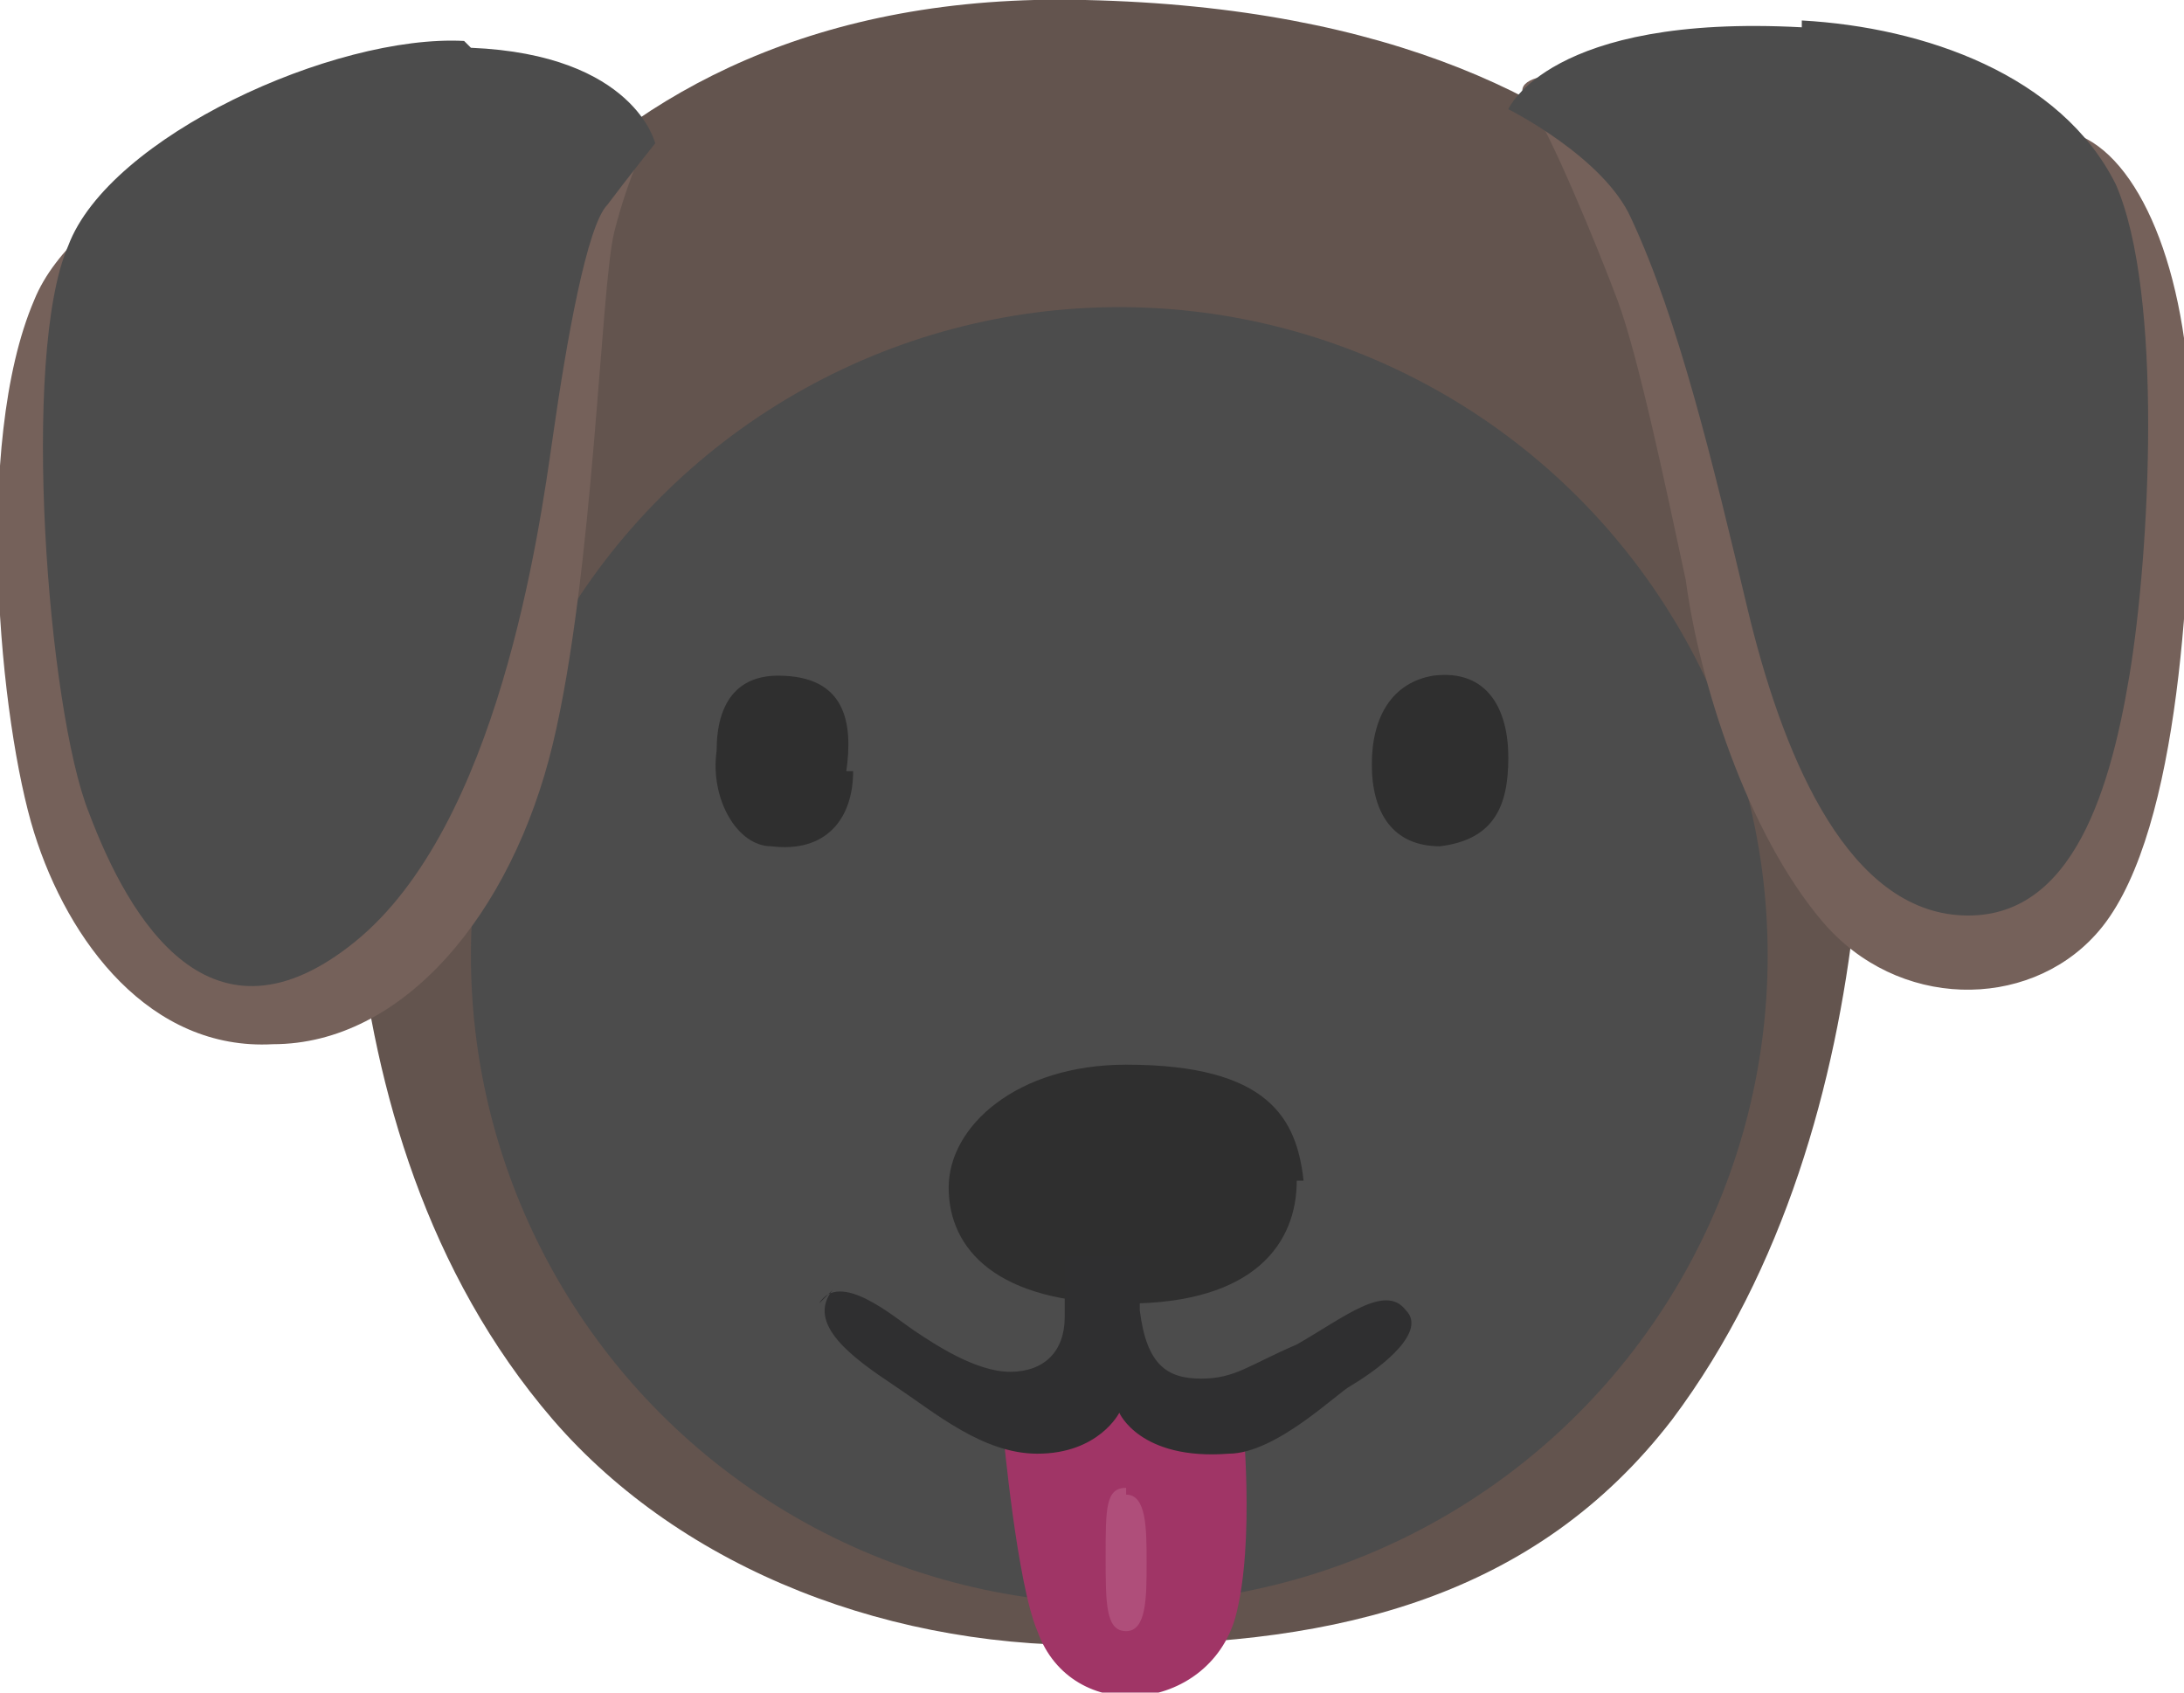 <?xml version="1.0" encoding="UTF-8"?>
<svg xmlns="http://www.w3.org/2000/svg" version="1.1" viewBox="0 0 32 24.8">
  <defs>
    <style>
      .cls-1 {
        fill: #2f2f30;
      }

      .cls-2 {
        fill: #4c4c4c;
      }

      .cls-3 {
        fill: #2f2f2f;
      }

      .cls-4 {
        fill: #75615a;
      }

      .cls-5 {
        fill: #af4e7a;
      }

      .cls-6 {
        fill: #a03566;
      }

      .cls-7 {
        fill: #63544e;
      }
    </style>
  </defs>
  <!-- Generator: Adobe Illustrator 28.6.0, SVG Export Plug-In . SVG Version: 1.2.0 Build 709)  -->
  <g>
    <g id="Layer_1">
      <path class="cls-7" d="M15.9,0C8-.2,5.5,5.9,5.3,8.2c-.2,1.8-.9,8.3,2.8,12.6,1.9,2.2,5,3.4,8.2,3.3,3.3,0,6.2-.7,8.2-3.3,3.3-4.4,3-11,2.5-13.1C26.6,5.6,24.9.2,15.9,0Z"/>
      <circle class="cls-2" cx="16.4" cy="14" r="9.5"/>
      <path class="cls-4" d="M3.8,1.8S1.1,2.9.5,4.4C-.4,6.5,0,10.6.5,12.2c.5,1.6,1.7,3.2,3.5,3.1,1.9,0,3.5-1.9,4.1-4.4.6-2.5.7-6.7.9-7.5.2-.8.5-1.4.5-1.4,0,0-2.3-2.3-5.7-.2ZM26,1.5s3.6.1,4.5.5,1.6,2.1,1.6,4.4-.2,6-1.4,7.3c-1,1.1-2.9,1.1-4-.2s-1.8-3.5-2-5c-.3-1.4-.7-3.3-1-4.1-.3-.8-1-2.5-1.3-2.9-.4-.4.4-.7,3.7,0Z"/>
      <path class="cls-2" d="M6.8.6c-1.9-.1-5.2,1.4-5.8,3-.7,1.6-.3,6.8.3,8.3.6,1.6,1.8,3.6,3.9,1.9,2.1-1.7,2.7-6,2.9-7.4.2-1.4.5-3.1.8-3.4.3-.4.7-.9.7-.9,0,0-.3-1.3-2.7-1.4ZM26.4.3c1.8.1,3.8.8,4.6,2.4.7,1.6.5,5.4.2,7.2-.3,1.8-.9,3.7-2.6,3.5-1.6-.2-2.5-2.4-3-4.5-.5-2.1-1-4.2-1.7-5.7-.4-.9-1.8-1.6-1.8-1.6,0,0,.6-1.4,4.3-1.2Z"/>
      <path class="cls-3" d="M12.5,11.3c0,.7-.4,1.2-1.2,1.1-.5,0-.9-.7-.8-1.4,0-.7.3-1.1.9-1.1,1,0,1.1.7,1,1.4Z"/>
      <path class="cls-3" d="M22.1,11.1c0,.7-.2,1.2-1,1.3-.7,0-1-.5-1-1.2,0-.7.3-1.2.9-1.3.8-.1,1.1.5,1.1,1.2Z"/>
      <path class="cls-3" d="M19,17.3c0,.9-.6,1.8-2.5,1.8-1.9,0-2.6-.8-2.6-1.7,0-.9,1-1.8,2.6-1.8,2.1,0,2.5.8,2.6,1.7Z"/>
      <path class="cls-6" d="M14.7,21s.2,2.2.5,2.9c.5,1.4,2.5,1.2,2.9-.2.3-1.1.1-3,.1-3l-1.8-.3-1.6.6Z"/>
      <path class="cls-5" d="M16.5,21.8c-.3,0-.3.3-.3,1s0,1.1.3,1.1c.3,0,.3-.5.3-1s0-1-.3-1Z"/>
      <path class="cls-1" d="M12.2,18.9c-.4.5.3,1,.9,1.4.6.4,1.3,1,2.1,1,.9,0,1.2-.6,1.2-.6,0,0,.3.7,1.6.6.7,0,1.6-.9,1.8-1,.5-.3,1.1-.8.8-1.1-.3-.4-.9.1-1.6.5-.7.3-.9.5-1.4.5s-.8-.2-.9-1c0-.7,0-.8,0-.8h-1.1s0,.7,0,.9c0,.5-.3.8-.8.8-.5,0-1.1-.4-1.4-.6-.3-.2-1.1-.9-1.4-.4Z"/>
    </g>
  </g>
</svg>